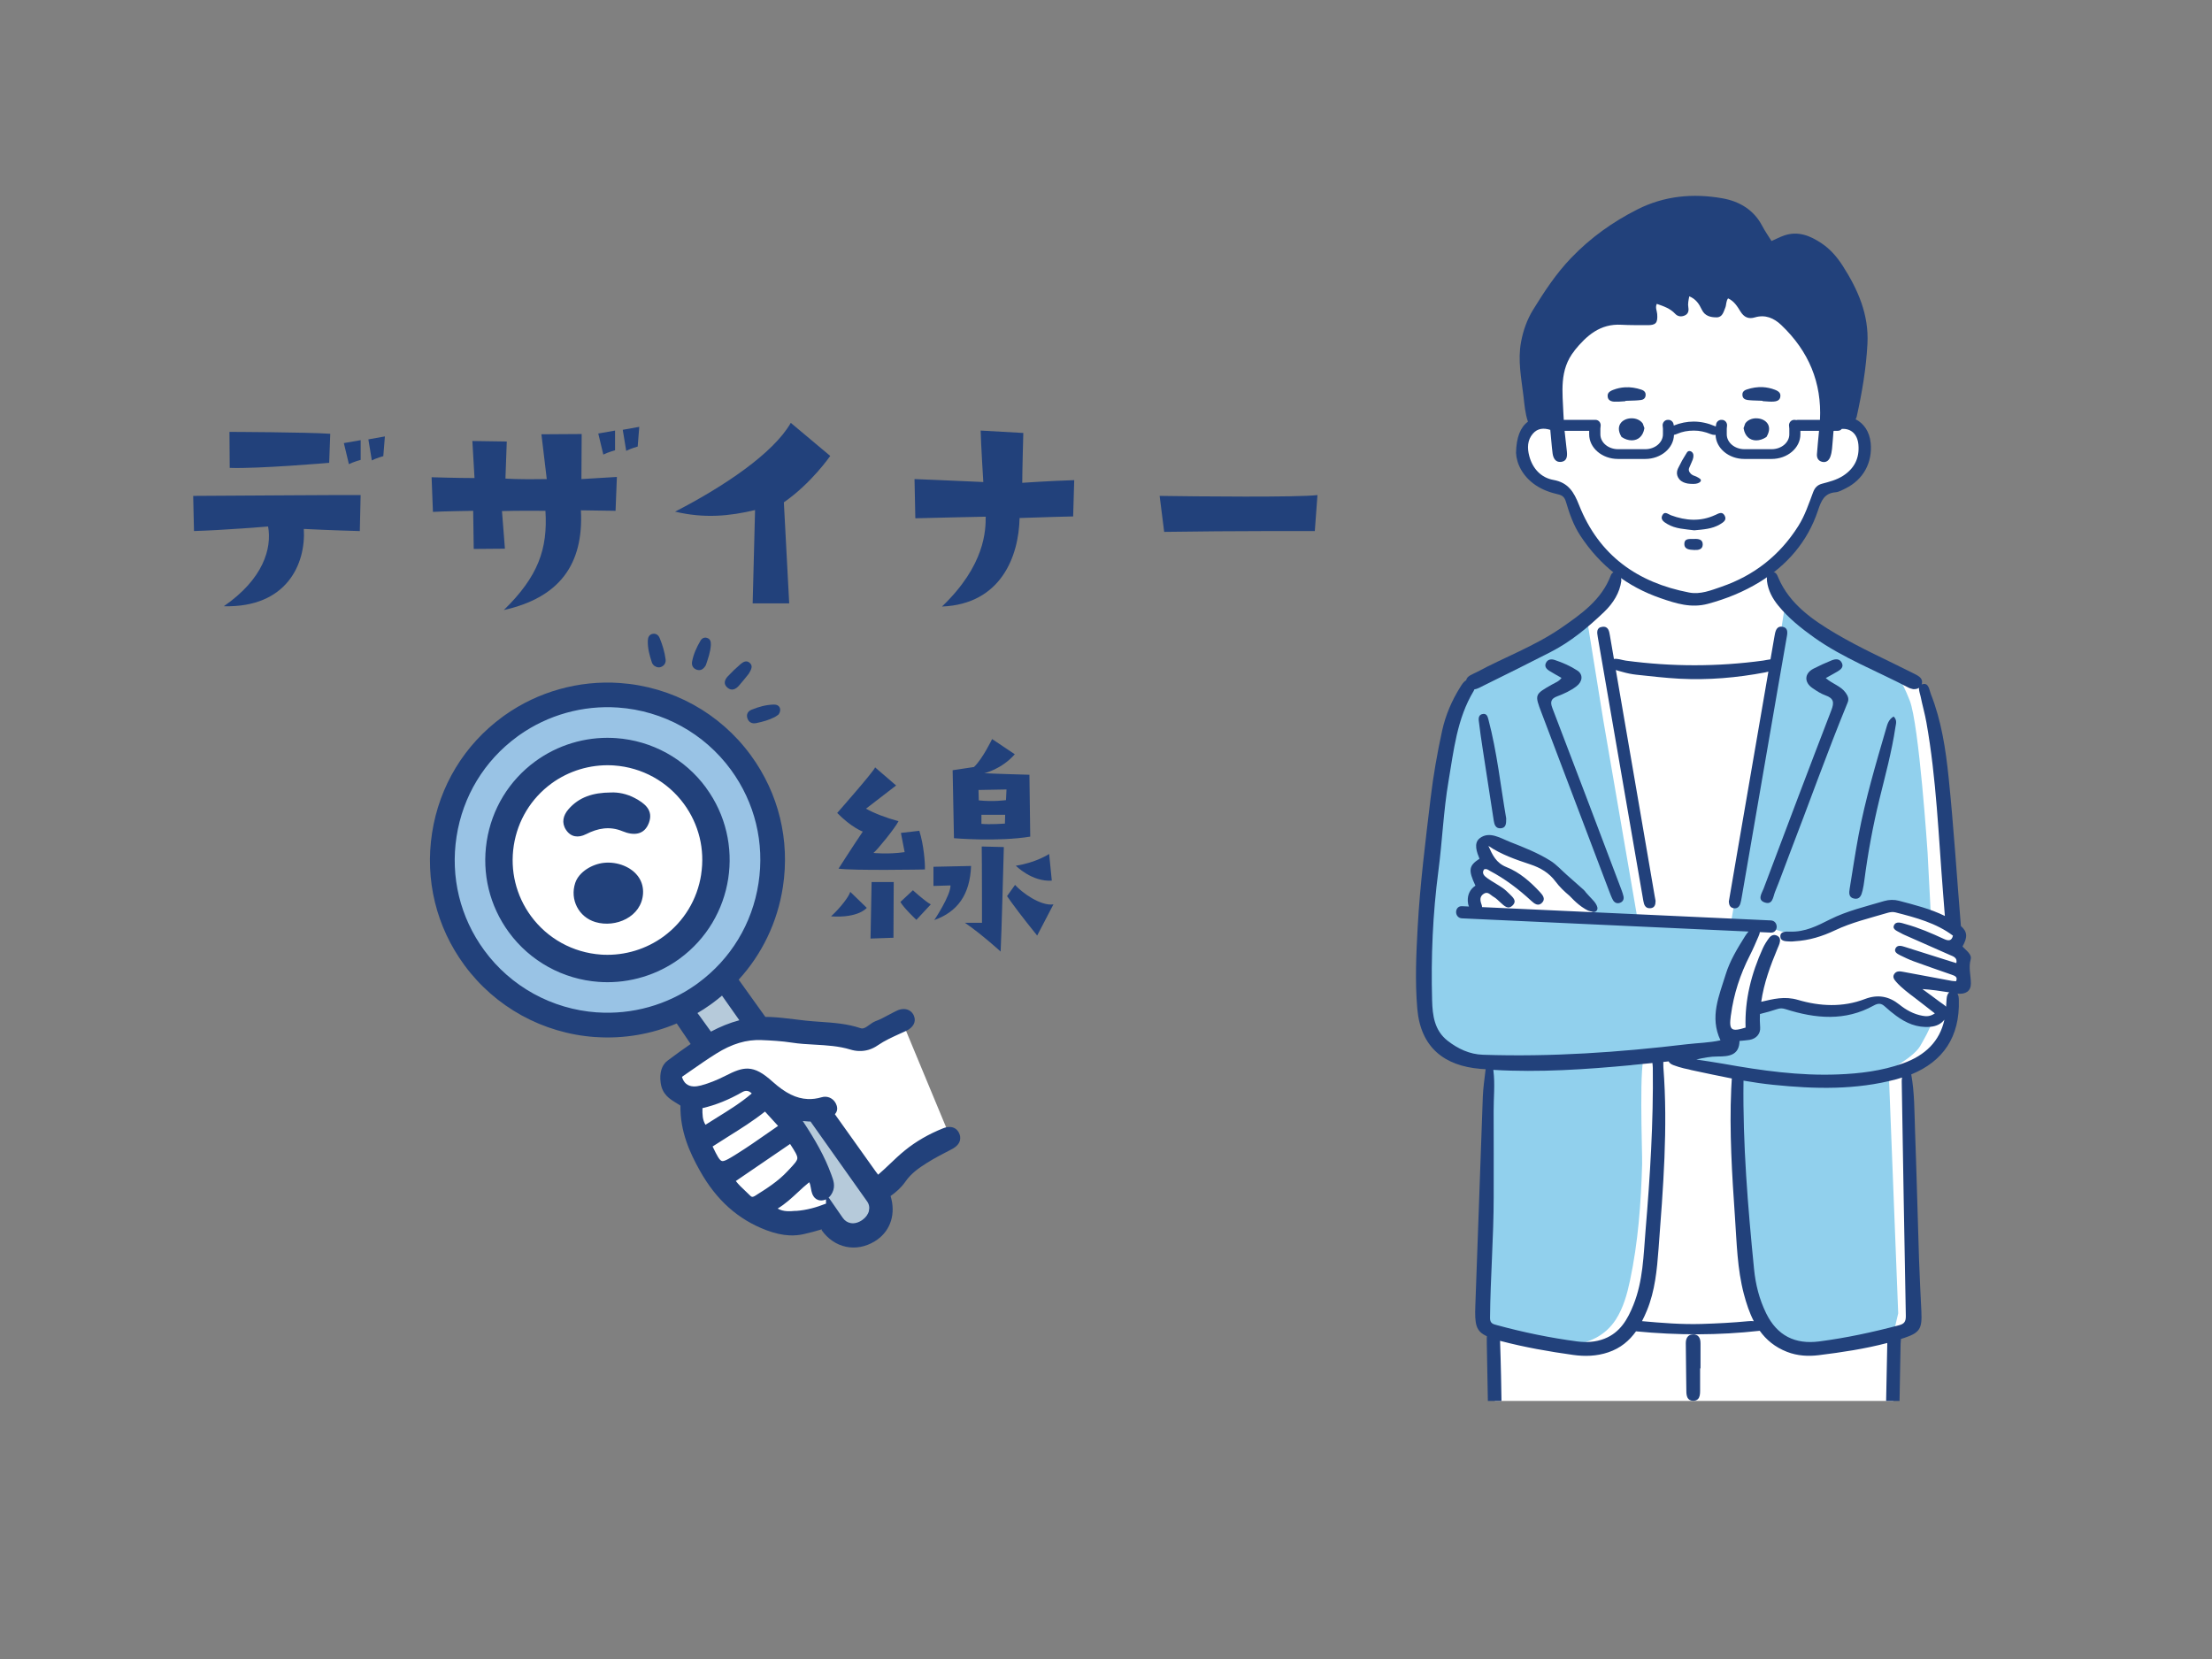 <?xml version="1.0" encoding="UTF-8"?><svg id="_イヤー_1" xmlns="http://www.w3.org/2000/svg" xmlns:xlink="http://www.w3.org/1999/xlink" viewBox="0 0 600 450"><rect x="0" y="0" width="600" height="450" fill="#808080" stroke="none"/><defs><style>.cls-1{fill:none;}.cls-2{clip-path:url(#clippath);}.cls-3{fill:#fff;}.cls-4{fill:#91d0ed;}.cls-5{fill:#b6cada;}.cls-6{fill:#22417b;}.cls-7{fill:#99c3e5;}</style><clipPath id="clippath"><rect class="cls-1" x="362" y="53" width="187" height="327"/></clipPath></defs><g><g><path class="cls-6" d="M52.62,144.06l-.22-9.55c14.25-.07,42.31-.29,45.42-.22l-.22,9.76s-8.32-.22-15.19-.58c.58,9.4-4.56,21.41-21.7,20.97,10.7-7.38,13.09-15.69,12.01-21.63,0,0-12.08,1.01-20.11,1.23Zm9.62-26.91s20.97,.07,27.34,.51l-.29,7.88s-19.31,1.66-26.98,1.37l-.07-9.76Zm32.4,8.75l-1.37-5.71,4.56-.8v5.35s-1.88,.51-3.18,1.16Zm6.22-1.01l-.94-5.71,4.48-.8-.43,5.35s-1.88,.51-3.11,1.16Z"/><path class="cls-6" d="M128.35,138.56s-8.9,.14-10.92,.29l-.36-9.4s7.09,.22,11.64,.22l-.58-10.05,9.33,.14-.36,10.05s3.33,.29,11.21,.14l-1.45-12.15,10.92-.07s-.07,10.85-.07,12.22l9.62-.58-.36,9.19s-4.27-.07-9.4-.14c.79,14.83-6,23.72-20.9,27.05,9.33-9.11,11.93-16.56,11.28-26.91,0,0-8.03-.07-11.79,.07l.8,10.2-8.46,.07-.15-10.34Zm33.92-20.97l4.56-.8v5.35s-1.88,.51-3.18,1.16l-1.37-5.71Zm6.65-1.01l4.48-.8-.43,5.35s-1.88,.51-3.11,1.16l-.94-5.71Z"/><path class="cls-6" d="M183.11,138.78c13.24-6.8,26.69-15.84,31.39-24.08l10.7,8.97s-5.14,7.45-12.58,12.58l1.45,27.41h-9.91l.65-25.31c-6.94,1.66-13.81,2.31-21.7,.43Z"/><path class="cls-6" d="M291.1,140.08s-9.47,.22-14.54,.43c-.22,10.42-5.06,23.36-21.05,24.01,11.72-11.21,11.86-20.69,11.86-24.37,0,0-14.25,.29-19.09,.43l-.22-10.63s9.4,.36,18.66,.8c0,0-.65-10.49-.72-13.96l11.57,.65s-.29,10.56-.29,13.52c0,0,7.31-.51,14.1-.72l-.29,9.84Z"/><path class="cls-6" d="M314.54,134.51c9.91,.15,37.39,.43,42.82-.22l-.72,9.76s-22.2-.07-40.86,.22l-1.23-9.76Z"/><path class="cls-6" d="M230.63,241.91l4.48,4.34s-2.17,2.82-9.69,2.31c2.75-2.53,4.92-5.5,5.21-6.65Zm18.73-16.56c1.23,3.83,1.59,8.9,1.52,10.49,0,0-19.38,.36-23.43-.22,0,0,4.12-6.44,6.58-10.05,0,0-3.04-1.08-6.94-5.06,0,0,10.2-11.57,10.27-12.37l5.71,4.92-8.17,6.29c2.17,1.23,5.57,2.53,8.82,3.4-.94,1.88-5.71,7.74-6.8,8.61,0,0,3.91,.43,8.46-.22l-1.01-5.21,4.99-.58Zm-6.94,13.89l-.07,15.12-6.22,.22,.29-15.33h6Zm5.21,2.24s3.4,3.11,4.85,3.83l-3.91,4.2s-3.33-3.11-4.34-4.85l3.4-3.18Zm5.57-1.16v-5.21l10.2-.22c-.29,7.81-3.69,12.44-9.98,14.68,0,0,4.41-6.58,4.41-9.4l-4.63,.14Zm15.91-39.85l6.15,4.12c-3.62,4.12-8.25,5.13-8.25,5.13,1.59,.14,12.22,.43,12.22,.43l.22,16.78c-8.82,1.45-20.69,.43-20.69,.43l-.36-18.44,5.79-.87c2.31-2.17,4.92-7.59,4.92-7.59Zm-7.38,49.83h4.63s0-17.5-.07-20.69l6,.15s-.65,24.74-.87,28.35c0,0-5.14-4.7-9.69-7.81Zm3.69-36.02l.07,2.82c4.05,.43,7.38-.07,7.38-.07l.14-2.89-7.59,.14Zm7.23,6.73h-6.44v2.46c2.39,.22,6.37-.07,6.37-.07l.07-2.39Zm13.09,24.3l-4.41,8.46c-3.98-4.92-6.58-8.39-8.17-10.7l2.17-3.04c1.88,2.1,6.94,5.79,10.42,5.28Zm-10.2-10.49c5.42-.8,9.04-3.18,9.04-3.18l.72,7.23c-5.42,.36-9.76-4.05-9.76-4.05Z"/></g><g id="_眼鏡"><path id="_" class="cls-3" d="M244.59,276.82l-10.18,4.59s-9.31-2.75-16.27-2.48c-6.96,.26-11.9-.36-11.9-.36-1.23-1.77-9.7-14.19-10.79-15.54,26.06-25.54,5.83-74.23-31.28-72.93-70.77,4.45-45.78,109.53,19.35,81.78l7,11.75s-5.39,2.87-6.81,6.18c-1.42,3.31-3.1,5.05,0,6.09,3.1,1.04,4.29,.17,4.31,3.13,.01,2.96-1.21,3.26,1.23,9.2,3.39,16.7,19.98,26.7,35.33,22.65,2.81-.5,1.91,4.09,5.05,4.22,17.76,.05-2.48-12.78,28.02-26.87l-13.05-31.41Z"/><g><path class="cls-5" d="M200.24,280.42c2.51-.52,5.03-.87,7.51-1.51-2.22-2.06-9.79-16.32-11.82-13.94-15.11,9.55-14.7,6.31-5.39,19.94,2.98-1.99,6.18-3.74,9.7-4.49Z"/><path class="cls-5" d="M236.21,318.76c-4.25-5.97-8.28-11.61-12.12-17-2.32,.6-8.25-.65-7.18,3.26,2.98,7.77,11.76,17.94,6.2,26.09,8.74,14.05,24.92-1.23,13.09-12.36Z"/><path class="cls-7" d="M162.58,191.03c-23.92,.89-42.59,20.81-41.71,44.49,.88,23.68,20.98,42.16,44.9,41.27,23.91-.89,42.59-20.81,41.71-44.49-.88-23.68-20.98-42.16-44.9-41.27Zm2.77,74.39c-17.58,.65-32.35-12.92-33-30.33-.65-17.4,13.07-32.04,30.65-32.7,17.58-.65,32.35,12.92,33,30.33,.65,17.4-13.07,32.04-30.65,32.7Z"/></g><g><path class="cls-6" d="M260.16,307.38c-.47-1.04-1.34-1.64-2.46-1.69-.6-.03-1.25,.1-1.96,.39-3.84,1.54-7.29,3.53-10.26,5.94-1.47,1.19-2.86,2.51-4.2,3.79-1.01,.96-2.03,1.92-3.09,2.82-.21-.28-.43-.55-.63-.83-3.88-5.45-7.56-10.61-11.1-15.57,.61-.67,.78-1.46,.48-2.38-.45-1.38-1.62-2.3-2.98-2.36-.37-.02-.74,.03-1.11,.14-1.27,.37-2.53,.54-3.75,.48-3.11-.13-6.06-1.59-9.54-4.71-2.7-2.43-4.62-3.45-6.61-3.54-1.83-.08-3.6,.63-6.22,1.97-2.28,1.16-4.42,2.01-6.56,2.59-.75,.2-1.44,.29-2.05,.27-1.6-.07-2.66-.94-3.14-2.6,.83-.57,1.66-1.15,2.48-1.72,2.19-1.52,4.45-3.1,6.75-4.54,4.32-2.71,8.26-3.89,12.4-3.71,2.62,.11,5.4,.26,8.12,.68,2.1,.33,4.23,.45,6.3,.56,3.2,.18,6.5,.37,9.64,1.33,.75,.23,1.51,.36,2.25,.39h0c1.85,.08,3.6-.44,5.18-1.54,1.84-1.27,3.99-2.24,6.06-3.18,.54-.25,1.09-.49,1.63-.74,1.95-.91,2.77-2.46,2.13-4.05-.46-1.13-1.42-1.81-2.64-1.87-.64-.03-1.32,.12-1.98,.43-.78,.36-1.54,.78-2.28,1.17-1.17,.63-2.28,1.23-3.45,1.66-.68,.25-1.25,.67-1.81,1.07-.7,.51-1.31,.96-1.95,.93-.14,0-.27-.03-.42-.08-3.57-1.2-7.27-1.46-10.84-1.71-1.29-.09-2.63-.18-3.93-.32-1.01-.11-2.02-.23-3.03-.36-2.13-.26-4.33-.53-6.5-.63-.51-.02-1.01-.03-1.49-.03-2.39-3.34-4.73-6.6-7.02-9.8-.07-.1-.14-.2-.21-.3,6.34-6.93,10.51-15.59,11.98-25.1,1.97-12.73-1.13-25.44-8.72-35.8-8.38-11.44-21.33-18.58-35.53-19.57-11.06-.77-22.13,2.33-31.17,8.73-.2,.14-.41,.29-.61,.44-10.36,7.59-17.15,18.77-19.12,31.5-1.97,12.73,1.13,25.44,8.72,35.8,8.38,11.44,21.33,18.57,35.53,19.57h.18c7.53,.51,15.05-.78,21.93-3.69,1.25,1.86,2.51,3.72,3.78,5.57-2.05,1.39-4.03,2.86-6,4.32l-.26,.19c-1.59,1.18-2.25,3.33-1.87,6.06,.44,3.13,2.46,4.35,4.25,5.44,.39,.24,.76,.46,1.11,.7-.12,7.02,2.58,12.86,5.27,17.65,4.44,7.95,10.34,13.23,18.02,16.14,2.28,.86,4.35,1.32,6.32,1.41,1.27,.05,2.52-.05,3.71-.31,1.75-.39,3.42-.84,5.03-1.33-.01,.08-.03,.16-.04,.24,3.44,4.85,9.33,6.1,14.37,3.03,.23-.14,.45-.28,.66-.43,3.76-2.66,5.1-7.19,3.66-11.87,1.52-1.07,2.92-2.32,4.04-3.93,1.55-2.24,3.67-3.69,5.7-4.98,2.12-1.35,4.42-2.53,6.64-3.68l.21-.11c2.91-1.5,2.38-3.52,2.02-4.32Zm-98.24-32.77c-12.22-.86-23.37-7-30.58-16.85-6.53-8.92-9.2-19.87-7.5-30.83,1.69-10.96,7.54-20.59,16.46-27.12,.17-.13,.35-.25,.52-.38,7.78-5.51,17.31-8.18,26.83-7.51,12.22,.86,23.37,7,30.59,16.85,6.53,8.92,9.2,19.87,7.5,30.82-1.69,10.96-7.54,20.59-16.46,27.12-.17,.13-.35,.25-.52,.38-7.78,5.51-17.31,8.18-26.84,7.51Zm28.07,1.24c-.25-.35-.52-.7-.81-1.06,1.18-.69,2.33-1.43,3.45-2.23,.2-.14,.41-.29,.61-.44,.9-.66,1.76-1.35,2.6-2.06,1.56,2.22,3.13,4.45,4.71,6.68-2.72,.72-5.27,1.79-7.71,3.08-.94-1.31-1.89-2.63-2.86-3.97Zm.55,24.73c3.59-.83,7.14-2.26,10.83-4.37,.39-.22,.78-.33,1.16-.31,.49,.02,.96,.26,1.38,.7-2.89,2.48-6.17,4.51-9.35,6.48-1.07,.66-2.14,1.33-3.2,2.01-.83-1.36-.85-2.79-.82-4.51Zm5.4,14.36c-.73-.03-1.43-1.43-2.65-3.96,1.39-.91,2.83-1.81,4.23-2.69,3.31-2.07,6.72-4.2,9.98-6.78l3.55,3.89c-.98,.67-1.95,1.35-2.91,2.02-2.77,1.93-5.39,3.76-8.14,5.48-1.85,1.16-3.32,2.08-4.07,2.05Zm9.11,9.29c-.34,.21-.72,.43-1,.41-.06,0-.25-.01-.56-.32-.44-.45-.91-.89-1.37-1.32-.92-.86-1.79-1.68-2.53-2.65l14.72-10.05c1.26,1.94,2.01,3.12,1.97,3.87-.04,.72-.85,1.59-2.33,3.16l-.36,.38c-2.57,2.76-5.75,4.75-8.55,6.51Zm10.88,4.21h-.16c-.76,.07-1.48,.12-2.19,.09-1.02-.04-1.87-.27-2.64-.71,2.09-1.27,3.82-2.88,5.5-4.44,1.03-.96,2.01-1.87,3.06-2.7,.25,.46,.34,.97,.44,1.54,.05,.3,.1,.59,.17,.88,.14,.58,.59,2.33,2.35,2.5,.06,0,.12,0,.17,.01,.42,.02,.91-.05,1.41-.28,.01,.38,.02,.76,.02,1.14-2.63,1.04-5.21,1.77-8.13,1.99Zm19.78-.01c-.23,.94-.87,1.82-1.8,2.48-1.03,.73-2.15,1.03-3.16,.85-.87-.15-1.62-.65-2.16-1.43-1.27-1.84-2.54-3.67-3.81-5.5,.37-.33,.72-.77,1.02-1.4,.84-1.74,.24-3.34-.24-4.63l-.12-.33c-1.78-4.86-4.28-9.22-7.69-14.4,.6,.07,1.16,.12,1.68,.14,.15,0,.28,0,.42,0l.68,.96c4.89,6.91,9.79,13.82,14.68,20.72,.54,.76,.7,1.64,.48,2.54Z"/><path class="cls-6" d="M191.53,213.68c-5.77-7.88-14.69-12.79-24.46-13.47-.3-.02-.6-.04-.9-.05-7.49-.32-14.94,1.94-20.98,6.36-7.13,5.22-11.81,12.93-13.17,21.69-1.35,8.76,.78,17.52,6,24.65,5.77,7.88,14.68,12.79,24.46,13.48h.1c.27,.03,.53,.04,.8,.05,7.49,.32,14.94-1.94,20.98-6.36,14.75-10.8,17.97-31.59,7.16-46.34Zm-1.34,23.52c-1.05,6.8-4.68,12.77-10.21,16.83-4.69,3.43-10.47,5.18-16.28,4.94-.23,0-.46-.02-.7-.04-7.58-.53-14.5-4.34-18.98-10.45-4.05-5.53-5.71-12.33-4.66-19.12,1.05-6.8,4.68-12.77,10.21-16.83,4.69-3.43,10.47-5.18,16.28-4.94,.23,0,.46,.02,.7,.04,7.59,.53,14.5,4.34,18.98,10.45,4.05,5.54,5.71,12.33,4.65,19.12Z"/></g></g><path class="cls-6" d="M174.42,242.44c.11-1.68-.31-3.15-1.09-4.36-1.9-2.95-5.93-4.44-9.58-4.03-3.07,.34-6.69,2.37-7.72,5.44-1.5,4.51,.93,9.27,5.48,10.62,5.49,1.63,12.48-1.39,12.91-7.67Z"/><path class="cls-6" d="M158.94,226.28c3.23-1.64,6.41-2.26,9.95-.8,2.86,1.18,5.88,1.14,7.14-2.33,1.24-3.4-1.15-5.24-3.82-6.67-2.21-1.18-4.59-1.62-6.53-1.52-4.81,.03-8.6,1.23-11.47,4.53-1.47,1.68-1.95,3.69-.67,5.62,1.32,1.99,3.34,2.21,5.39,1.17Z"/><g><path class="cls-6" d="M180.53,178.77c-.25-1.93-.82-3.79-1.55-5.6-.33-.82-.94-1.41-1.92-1.24-.98,.17-1.31,.95-1.34,1.82-.07,2.08,.47,4.07,1.13,6.03,.11,.32,.4,.57,.54,.76,.74,.51,1.41,.63,2.11,.28,.85-.42,1.15-1.19,1.04-2.05Z"/><path class="cls-6" d="M211.22,193.77c.9-1.37,.24-2.68-1.23-2.66-2.14,.03-4.2,.6-6.16,1.41-.96,.4-1.45,1.24-1.1,2.3,.37,1.14,1.29,1.55,2.39,1.32,1.73-.35,3.44-.82,5.02-1.63,.46-.24,.86-.59,1.09-.75Z"/><path class="cls-6" d="M192.81,174.86c.04-.8-.13-1.55-1.03-1.83-.8-.24-1.42,.14-1.79,.78-1.03,1.76-1.88,3.62-2.26,5.64-.19,1.01,.24,1.89,1.3,2.22,1.07,.34,1.8-.2,2.41-1.2,.59-1.74,1.28-3.6,1.38-5.61Z"/><path class="cls-6" d="M203.1,182.75c.67-1.15,1.23-2.09,.25-2.96-.91-.8-1.82-.21-2.53,.4-1.19,1.02-2.33,2.11-3.4,3.26-.87,.93-1.27,2.09-.1,3.08,1.14,.97,2.24,.43,3.09-.52,1.01-1.12,1.93-2.33,2.69-3.26Z"/></g></g><g class="cls-2"><g id="_性_黒髪_メガネ"><path id="_-2" class="cls-3" d="M469.82,75.44l-27.25,1.32,1.47,7.81s-10.07,.38-12.8,2.35c-2.73,1.98-5.83,2.73-7.9,7.43-2.07,4.7-4.12,15.62-3.43,17.31,.7,1.69,1.45,3.48,1.45,3.48,0,0-2.32-1.54-4.69,0-2.37,1.54-3.03,2.27-3.73,4.29-.7,2.03-.27,5.06,.93,7.2,1.21,2.14,1.28,2.95,4.04,4.43,2.76,1.48,4,.39,6.3,2.06,2.29,1.67,2.29,2.06,3.03,4.24,.74,2.18,1.36,5.82,3.42,8.8,2.06,2.98,3.97,5.2,5.17,6.01,1.21,.82,2.33,1.71,2.41,1.98s1.91,.27,.51,2.84-3.23,6.69-6.88,10.11c-3.65,3.42-11.9,8.44-20.65,12.99-8.75,4.55-13.49,5.87-14.81,8.2-1.32,2.33-4.78,13.86-5.75,19.88-.97,6.02-1.13,14.49-1.13,14.49l-3.38,32.12s-.7,15.36-.12,19.17c.58,3.81,.62,5.91,2.92,8.71,2.29,2.8,1.24,2.45,4.74,3.62,3.5,1.17,2.61,1.63,5.21,1.79s5.05,.39,5.05,.39l-.7,20.8-.66,30.68s-1.48,15.51-.86,17.5c.62,1.98,.43,2.57,1.63,3.07,1.21,.51,1.67-.23,1.83,2.06,.16,2.29,.66,48.37,.66,48.37l.7,41.53,.66,40.63,.62,38.53,1.05,35.34,1.28,1.87s-2.22,2.14-4,3.73c-1.79,1.59-12.56,10.19-15.86,12.87-3.31,2.68-4.12,2.49-4.82,4.7-.7,2.22-1.52,2.8-.35,5.29,1.17,2.49,1.28,3.11,3.3,4.04,2.02,.93,3.07,1.08,7.43,.44,4.35-.64,15.4-3.98,19.52-5.42,4.12-1.44,9.29-3.69,12.91-4.43,3.62-.74,7.23-.62,9.37-1.21,2.14-.58,4.67-1.21,5.48-3.81,.82-2.61,1.4-3.46,1.17-6.65-.23-3.19-1.21-7.19,0-8.44s1.63-.66,1.24-4.24c-.39-3.58-1.13-3.46-.82-6.61,.31-3.15,.51-10.96,1.44-15.63,.93-4.67,3.38-39.47,3.38-39.47l2.49-32.54,2.45-33.91,2.49-29.94,1.13-7.74s2.96,0,2.96,.12,1.13,16.14,1.13,16.14l8.83,129.44s1.01,11.55,.51,14.19c-.51,2.64-1.36,2.88-.51,5.37,.86,2.49,1.23,2.87,2.1,3.69,.87,.82,1.26,.74,1.58,2.28,.32,1.53-1.16,9.08-.26,12.07,.89,2.99,1.21,3.58,3.23,5.02,2.02,1.44,3.15,1.21,6.34,1.24,3.19,.04,8.2,2.1,11.39,3.38,3.19,1.28,12.44,3.81,14,4.32s8.9,1.71,12.52,2.45c3.62,.74,7.08,.86,9.02-.58,1.94-1.44,2.92-1.52,2.88-5.13-.04-3.62,.7-2.95-.89-4.94-1.59-1.98-24.42-19.95-24.42-19.95l1.32-1.26s.54-34.12,.51-33.97,1.01-35.03,1.01-35.03l.78-36.59,1.71-100.24s3.23-.47,4.16-1.24c.93-.78,1.75-3.46,1.44-7.82-.31-4.35-2.53-62.64-2.41-62.52s2.41-.51,5.09-2.53c2.68-2.02,6.53-7.7,6.73-10.58,.19-2.88,.23-9.22,.97-9.37,.74-.16,1.79,1.17,2.49-.31,.7-1.48,.82-2.34,.7-3.31-.12-.97-.18-5.28-1.08-6.18-.9-.89-2.65-.47-1.6-1.91,1.05-1.44,2.19-1.59,1.6-2.84-.59-1.24-1.06-1.34-1.8-2.34-.74-1-2.76-28.73-2.76-28.73,0,0-3.69-29.82-4.74-32.54-1.05-2.72-2.45-4.23-2.45-4.23,0,0-23.52-11.2-26.36-13.58-2.84-2.37-10.77-8.4-11.9-11.31-1.13-2.92-1.79-6.45-1.79-6.45,0,0,5.13-4.67,7.54-8.44,2.41-3.77,4.16-7.85,4.94-9.76,.78-1.91,.47-2.45,2.49-3.15,2.02-.7,3.54,.08,5.68-1.79,2.14-1.87,2.45-1.24,3.58-4.12,1.13-2.88,1.87-2.88,1.56-5.17-.31-2.29,.47-4.82-1.44-5.87-1.91-1.05-1.85-1.53-4.28-1.52-2.43,.01-5.02,1.09-5.02,1.09l.16-14.31-12.95-18-12.57-7.65Z"/><g id="_り"><path class="cls-4" d="M519.39,275.82c-1.59-.89-3.14-1.87-4.69-2.83-1.03-.63-2.28-1.75-3.56-1.6-.21,.02-.37-.02-.5-.1-1.72,.85-3.45,1.66-5.26,2.3-2.59,.91-5.19,1.27-7.93,1.23-2.84-.04-5.65-.27-8.42-.94-1.24-.3-2.43-.72-3.65-1.05-1.3-.35-2.69-.24-4.02-.39-.16-.02-.3-.07-.42-.14-.94,.33-1.88,.66-2.82,.97-.71,.23-1.5,.34-1.85,1.07-.29,.61-.35,1.41-.5,2.06-.62,2.65-1.54,5.6-4.9,5.14-3.01-.41-2.74-4.82-2.63-7.04,.19-4.05,1.44-8.11,2.94-11.85,1.49-3.73,3.07-7.62,5.27-11,.4-.61,1.13-.53,1.54-.15,1.84-.29,3.9,.89,5.65,1.27,1.31,.29,2.65,.49,3.99,.37,1.33-.12,2.61-.59,3.86-1.06,2.51-.94,5.02-1.87,7.57-2.73,1.22-.41,2.47-.73,3.68-1.18,.75-.28,1.49-.53,2.27-.62,.16-.19,.39-.32,.7-.33,1.93-.08,3.57-1.3,5.42-1.72,1.97-.45,3.85-.2,5.78,.25,2.3,.53,4.56,1.19,6.8,1.94-.45-8.84-.86-16.49-.86-16.49,0,0-2.3-34.74-4.85-41.21-2.55-6.47-3.26-5.99-3.94-6.3-.68-.32-15.06-7.94-19.23-11.1-4.17-3.15-10.45-9.64-10.45-9.64l-1.62,10.25-13.28,77.33-25.3-1.21-9.24-53.67-4.46-27.63s-6.93,4.48-16.63,9.29c-9.7,4.81-10.31,4.57-13.79,6.93-3.49,2.36-3.41,2.92-5.08,5.83-1.67,2.92-5.15,30.56-5.76,34.63-.61,4.06-2.27,20.85-2.73,31.25-.45,10.4-.99,17.81,0,21.27,.99,3.47,.36,2.76,4.09,7.01,3.73,4.26,12.05,4.25,12.05,4.25l.6,.27-1.89,68.12s-.37,2.53,1.78,3.9c2.16,1.38,3.07,1.38,7.69,2.56,9.08,2.32,21.58,3.68,27.46-5.38,2.06-3.18,3.08-6.92,3.87-10.62,2.19-10.36,2.99-20.96,3.28-31.54,.09-3.11-.99-29.4,.91-29.72,3.72-.63,6.97,.94,10.54,1.87,3.92,1.02,7.88,1.73,11.86,2.47,3.9,.73,3.06,3.62,2.88,7.12-.86,17.1-.86,35.12,3.19,51.85,.98,3.93,2.29,7.88,4.81,11.05,5.24,6.62,12.53,5.51,19.71,3.81,3.29-.78,6.57-1.64,9.82-2.56,.51-.14,4.72-.95,4.83-1.57,.08-.4,.91-3.87,.91-3.87l-2.58-65.9s6.85-3.6,8.58-6.67c1.19-2.12,2.44-4.2,3.19-6.52-1.67,.05-3.24-.52-4.69-1.33Zm-87.28-27.14c-.04,.3-.38,.63-.68,.68-2.74,.47-5.47-.25-8.22-.23-2.88,.02-5.77,.17-8.65,.15-2.59-.02-5.19-.21-7.76-.52-1.12-.13-2.19-.42-3.3-.6-.69-.12-1.46-.12-2.1-.46-1.26-.68-1.85-2.75-1.6-4.09,.12-.67,.47-1.22,.93-1.72,.36-.4,.97-.77,1.18-1.27,.51-1.2-1.16-2.43-1.2-3.64-.02-.64,.31-1.19,.75-1.63,.42-.41,1.25-.66,1.39-1.26,.23-1-.79-2.41-1-3.37-.28-1.29,.07-2.37,1.17-3.13,.07-.05,.13-.08,.2-.11,.34-.39,.93-.56,1.38-.07,.92,1,2.43,1.34,3.66,1.78,1.41,.51,2.66,1.25,3.91,2.06,1.55,1,3.21,1.76,4.77,2.74,1.47,.92,2.82,2.06,4.16,3.16,2.51,2.05,5,4.07,7.6,6,1.83,1.36,3.77,3.04,3.41,5.54Z"/></g><g id="_ウトライン"><g><path class="cls-6" d="M532.59,585.91c-1.05-.82-2.12-1.61-3.19-2.4-1.67-1.22-3.39-2.49-4.96-3.85-2.68-2.32-5.53-4.54-8.27-6.67-1.82-1.42-3.68-2.89-5.5-4.38,1.13-.51,1.15-1.73,1.15-2.84v-.46l.16-8.78c.27-14.83,.54-29.67,.82-44.5l.52-27.71c.74-39.91,1.49-79.82,2.21-119.72,0-.24,.03-.49,.05-.76,.02-.22,.04-.44,.05-.66,.28-.09,.57-.17,.85-.26,4.32-1.43,4.9-2.55,4.69-7.15-.22-4.76-.49-9.52-.64-14.28-.38-11.72-.66-23.44-1.09-35.15-.18-4.93-.11-9.88-1.02-14.91,8.56-3.49,13.23-10.12,12.91-20.21-.02-.62-.07-1.25-.37-1.69,2.25,.22,3.64-.7,3.64-2.76,0-2.17-.69-4.28-.06-6.53,.4-1.42-1.33-2.47-2.21-3.52,1.43-2.54,1.32-3.99-.44-5.54-1.08-13.11-1.99-27.31-3.32-40.19-.8-7.73-1.95-15.46-4.85-22.78-.45-1.12-.54-3.14-2.31-2.61-.07,.02-.12,.04-.18,.07,.31-.81,.06-1.56-.64-2.12-.52-.41-1.15-.69-1.76-1-6.99-3.54-14.21-6.73-20.93-10.71-6.32-3.74-12.45-8-15.49-15.03-.35-.82-.65-1.82-1.83-1.58-1.36,.28-1.41,1.43-1.28,2.47,.32,2.46,1.46,4.62,3.03,6.54,2.75,3.37,6.14,6.11,9.68,8.63,7.93,5.65,17.12,9.15,25.72,13.67,.39,.21,.86,.28,1.17,.38,.67,.05,1.2-.06,1.63-.35-.09,.71,.28,1.62,.43,2.34,.48,2.37,1.16,4.71,1.58,7.09,2.72,15.29,3.27,30.79,4.51,46.23,.13,1.68,.33,4.19,.49,6.22-3.9-1.92-8.21-3-12.49-4.13-1.25-.33-2.66-.3-3.93,.07-5.01,1.49-10.15,2.68-14.79,5.02-3.36,1.69-6.71,3.44-10.83,3.29-1.07-.04-2.73-.09-2.58,1.42,.14,1.35,1.69,1.18,2.83,1.26,.36,.03,.73-.05,1.1-.07,3.89-.22,7.49-1.35,10.87-2.96,4.51-2.14,9.41-3.3,14.21-4.73,.71-.21,1.45-.33,2.17-.15,5.56,1.42,11.1,2.9,15.63,6.32-.33,1.41-1.14,1.5-2.4,.92-3.39-1.57-6.82-3.06-10.48-4.06-1.03-.28-2.54-.93-3.12,.36-.5,1.12,.97,1.56,1.86,2.08,.37,.22,.76,.4,1.15,.57,4.01,1.77,8.02,3.53,12.02,5.31,.99,.44,2.24,.74,1.89,2.27-.69-.21-1.23-.37-1.77-.54-4.08-1.29-8.15-2.6-12.24-3.87-.89-.28-2-.6-2.5,.44-.44,.91,.45,1.43,1.22,1.82,1.22,.6,2.45,1.19,3.73,1.66,3.39,1.24,6.82,2.42,10.23,3.61,.9,.31,1.8,.62,1.25,1.8-.45-.04-.81-.04-1.16-.1-4.39-.81-8.77-1.63-13.15-2.45-.89-.17-1.81-.29-2.39,.5-.65,.87-.09,1.59,.52,2.28,1.47,1.64,3.28,2.97,5.06,4.32,1.76,1.33,3.48,2.71,5.37,4.17-1.29,.87-2.31,.84-3.34,.65-2.46-.44-4.49-1.61-6.3-3.06-2.78-2.23-5.84-2.83-9.35-1.48-5.99,2.3-12.22,1.97-18.12,.23-3.67-1.08-6.76-.23-9.98,.51,.71-5.03,2.48-9.82,4.47-14.58,.17-.41,.37-.81,.49-1.23,.23-.83,.26-1.64-.65-2.11-.88-.45-1.66-.08-2.18,.61-.66,.88-1.26,1.83-1.71,2.82-3.1,6.84-4.93,13.96-4.67,21.49-3.9,1.22-4.53,.7-4.01-3.2,0-.07,.03-.14,.04-.22,.75-5.66,2.51-11.02,5.11-16.12,.87-1.7,1.62-3.47,2.38-5.23,.16-.36,.31-.76,.34-1.13,1.95,.09,3.06,.14,3.06,.14,1.02,0,1.5-.8,1.52-1.55,.02-.84-.52-1.71-1.59-1.76l-78.33-3.61c0-.23-.05-.46-.14-.71-.42-1.13-.55-2.2,.63-2.93,1.13-.7,1.82,.4,2.62,.84,.72,.4,1.31,1.04,1.94,1.6,.95,.84,1.98,1.99,3.24,.74,1.27-1.26,.01-2.24-.86-3.12-.59-.59-1.21-1.18-1.9-1.65-1.34-.91-2.78-1.68-4.09-2.61-.83-.59-1.63-1.35-.88-2.41,.76-.22,1.12,.18,1.55,.41,4.16,2.18,7.82,4.99,11.23,8.13,.83,.76,1.89,1.63,2.95,.51,.99-1.04,.17-2.06-.61-2.9-2.59-2.78-5.49-5.34-9.05-6.75-2.84-1.13-3.82-3.31-4.91-5.76,3.5,2.37,7.43,3.72,11.38,5.03,2.75,.91,5.09,2.29,6.84,4.65,1.08,1.46,2.41,2.71,3.81,3.89,.77,.8,1.54,1.58,2.4,2.28,.56,.46,1.15,.89,1.78,1.26,.42,.25,.89,.51,1.37,.61,.1,.03,.21,.04,.32,.06,.38,.17,.79,.24,1.17,.03,.42-.23,.6-.68,.48-1.15-.3-1.2-1.39-2.13-2.19-3.01-.28-.31-.58-.67-.9-1-.19-.26-.38-.51-.61-.72-1.55-1.38-3.11-2.75-4.66-4.13-1.44-1.27-2.74-2.74-4.36-3.76-3.42-2.14-7.18-3.62-10.92-5.09-2.6-1.02-5.63-3.04-8.25-1.03-1.77,1.36-.75,3.89-.08,5.57-2.9,1.89-3.09,3.05-1.1,7.3-1.47,.99-2.15,2.43-2.07,4.2,.02,.51,.12,1,.32,1.46l-1.97-.09c-1.02,0-1.5,.8-1.52,1.54-.02,.84,.52,1.71,1.59,1.76,0,0,58.4,2.69,77.73,3.58-.34,.38-.65,.8-.93,1.24-2.08,3.32-4.14,6.7-5.28,10.43-1.76,5.75-4.4,11.51-1.4,17.83-3.05,.68-6.12,.71-9.14,1.07-18.37,2.2-36.79,3.47-55.31,2.85-3.6-.12-6.77-1.62-9.57-3.8-3.6-2.82-4.09-6.91-4.2-10.97-.32-11.75,.17-23.46,1.71-35.15,1.06-8.07,1.37-16.24,2.74-24.28,1.43-8.39,2.28-16.93,6.83-24.49,.08-.13,.14-.28,.2-.43,.86-.1,1.78-.67,2.58-1.06,6.03-2.95,12.02-5.97,18-9.01,5.5-2.8,10.16-6.68,14.55-10.87,2.53-2.41,4.3-5.3,4.71-8.47-.03-1.54-.48-2.32-1.27-2.43-.79-.11-1.33,.27-1.59,.96-2.47,6.61-8.08,10.53-13.64,14.35-7.02,4.81-15.13,7.79-22.63,11.82-1.13,.61-2.75,1.05-2.94,2.23-.72,.43-1.15,1.13-1.58,1.82-2.34,3.72-4.03,7.67-4.97,11.97-1.32,6.04-2.38,12.12-3.11,18.24-1.38,11.59-2.85,23.18-3.5,34.84-.41,7.4-.75,14.81-.11,22.24,.92,10.6,7.41,15.49,17.05,16.31,.5,.04,.99,.06,1.49,.1-.01,.1-.03,.21-.04,.31-.28,2.4-.64,4.81-.73,7.23-.7,18.82-1.31,37.65-2.02,56.47-.2,5.2,.11,7.06,3.13,8.42-.02,.16-.03,.34-.03,.52,0,.55,0,1.09,.01,1.64l3.73,201.24c.01,1.01,.03,2.11,.97,2.65l-.92,.73c-7.23,5.72-14.47,11.44-21.69,17.18-2.7,2.14-3.65,5.12-2.76,8.61,.98,3.8,3.29,5.95,6.88,6.39,1.48,.18,2.62,.26,3.7,.26,.99,0,1.91-.07,2.81-.21,1.98-.32,3.91-.86,5.78-1.39,1.07-.3,2.18-.61,3.27-.88l.86-.21c4.6-1.1,9.37-2.24,13.92-3.89l1.11-.4c5.05-1.84,10.27-3.73,15.91-3.73h0c4.44,0,8.37-3.44,8.75-7.67,.4-4.38,.4-8.3,.02-11.98-.01-.11-.03-.26-.05-.42,.8-.08,1.38-.59,1.63-1.5,.52-1.89,.12-3.76-.28-5.18-.58-2.04-.69-4.22-.34-6.64,.09-.65,.26-1.3,.42-1.93,.22-.84,.44-1.72,.51-2.63,.48-6.63,1.02-13.38,1.54-19.89l2.04-25.53c.96-11.96,1.91-23.91,2.86-35.87,.83-10.51,1.65-21.01,2.47-31.52,.64-8.13,1.27-16.26,1.91-24.39,.22-2.79,.46-5.57,.69-8.36l.31-3.68h.17c.01,.06,.02,.11,.03,.15,.04,.19,.09,.39,.1,.58,0,0,2.79,41.1,3.41,50.13,1.14,16.79,2.3,33.57,3.46,50.36,0,0,2.89,41.83,3.51,50.82,.15,2.11-.02,3.98-.51,5.73-.71,2.51-.15,4.93,1.7,7.4,.55,.73,1.14,1.1,1.76,1.1,.13,0,.27-.04,.4-.07-.2,.44-.26,.95-.3,1.37l-.02,.18c-.38,3.38-.24,6.8-.1,10.1v.22c.24,5.47,3.96,9.07,9.51,9.18,3.52,.07,6.84,.7,10.14,1.93,3.25,1.21,6.71,2.47,10.2,3.45,3.84,1.08,7.77,2.08,11.58,3.05,1.95,.5,3.89,.99,5.83,1.5,1.98,.52,3.82,.77,5.64,.77h0c1.42,0,2.84-.16,4.2-.48,2.1-.49,3.54-1.41,4.53-2.9,2.94-4.44,2.2-9.21-1.93-12.45Zm-15.64-229c.03,1.62-.46,2.2-1.88,2.57-7.11,1.88-14.3,3.43-21.6,4.38-6.51,.85-11.42-1.53-14.41-7.64-1.86-3.8-2.86-7.8-3.27-11.92-1.69-16.96-3.09-33.95-2.87-51.01,0-.06,0-.11,0-.17,2.69,.47,5.4,.86,8.13,1.14,11.25,1.15,22.37,1.43,33.4-1.53,.51-.14,1-.29,1.49-.45-.08,.3-.11,.67-.1,1.09,.37,21.18,.68,42.36,1.11,63.54Zm4.48-88.63c2.53,.16,4.93,.52,7.31,.9-.51,.37-.68,1.08-.73,1.82-.05,.69-.1,1.37-.14,2.06-.48-.5-1.17-.89-1.76-1.34-1.54-1.17-3.12-2.3-4.68-3.45Zm-55.49,18.29c3.14,.01,5.82-.36,5.9-4.22,1.07-.11,1.89-.15,2.7-.28,1.93-.32,3.03-1.75,2.9-3.39-.1-1.23-.11-2.44-.06-3.64,.03,0,.05,0,.08-.01,1.56-.37,3.09-.83,4.61-1.32,.8-.26,1.42-.25,2.27,.02,8.11,2.59,16.18,3.32,23.9-.98,1.26-.7,2.06-.63,3.03,.26,.97,.89,1.99,1.74,3.06,2.52,2.67,1.96,5.63,3.31,9.26,2.99,1.73-.15,2.97-.83,3.83-1.93-1.26,5.83-5.17,9.69-11.29,11.87-5.69,2.03-11.63,2.75-17.62,2.98-10.44,.41-20.73-1.05-30.97-2.88-2.46-.44-4.95-.78-7.42-1.17,1.96-.45,3.89-.83,5.82-.82Zm-12.1,2.32c.48,.18,.97,.34,1.46,.5,.94,.29,1.89,.52,2.85,.7,.34,.11,.72,.2,1.09,.27,3.5,.74,6.99,1.5,10.51,2.18-.06,.94-.12,1.87-.16,2.8-.52,11.66,.22,23.3,1.02,34.91,.48,6.93,.62,13.94,2.4,20.71,.69,2.61,1.52,5.13,2.7,7.41-.45-.06-.95-.06-1.5,0-4.2,.41-8.44,.62-12.66,.75-5.4,.16-10.79-.27-16.16-.76,.48-.92,.92-1.89,1.33-2.88,2.2-5.34,2.73-11.05,3.16-16.76,1.23-16.37,2.58-32.75,1.31-49.19-.03-.43-.01-.96-.02-1.48,.49-.05,.97-.1,1.45-.15,.21,.49,.72,.79,1.23,.99Zm-11.22,0c1.86-.18,3.73-.36,5.6-.55,.04,.46,.1,.92,.1,1.3,.18,14.72-.73,29.38-1.96,44.04-.57,6.85-.68,13.79-3.3,20.28-1.56,3.89-3.58,7.48-7.86,9.16-2.43,.95-4.95,1.06-7.41,.74-7.37-.98-14.65-2.48-21.82-4.44-.97-.26-1.81-.44-1.8-1.93,.09-10.94,.99-21.88,.99-32.82,0-7.74,.03-15.48-.01-23.22-.02-3.67,.4-7.35-.06-11.01,0-.08-.02-.16-.03-.24,12.52,.74,25.06-.12,37.56-1.29Zm89.49,305.34c-.6,2.12-1.95,3.19-4.36,3.47-.59,.07-1.2,.1-1.8,.1-1.66,0-3.37-.24-5.38-.77l-.94-.24c-1.62-.42-3.24-.84-4.85-1.27-1.38-.37-2.77-.72-4.15-1.07-3.17-.8-6.44-1.63-9.57-2.68-.84-.28-1.68-.57-2.51-.86-5.34-1.84-10.86-3.74-16.83-3.76-3-.01-5.06-2.19-5.12-5.42-.02-1.1-.02-2.21-.01-3.41v-1.82l.06-1.19c.05-1.05,.11-2.22,.15-3.4,.04-.88,.11-2.71-1.84-2.84-.06,0-.12,0-.17,0-.09,0-.16,.02-.24,.03,.11-.17,.18-.36,.21-.56,.08-.51-.11-1.09-.52-1.62-1.56-2-1.33-4.08-.85-6.04,.3-1.24,.42-2.63,.33-4-.48-7.7-1.02-15.52-1.54-23.09l-7.65-111.19c-.74-10.81-1.49-21.62-2.2-32.43-.01-.19-.03-.37-.05-.56-.08-.79-.16-1.54,.29-2.27,.74-1.22,.94-2.01,.63-2.56-.3-.55-1.05-.81-2.44-.84-2.78-.06-5.57-.09-8.35-.11-1.57-.01-3.14-.03-4.77-.05-1.43,0-2.23,.62-2.31,1.79-.04,.6,.1,1.09,.43,1.44,.39,.42,1.03,.64,1.89,.64,0,0,3.03,.01,3.71,.01,1.18,0,2.35-.01,3.53-.05h.25c.64,0,1.03,.1,1.25,.34,.24,.26,.32,.7,.26,1.41-1.01,12.39-1.98,24.78-2.95,37.17l-1.22,15.48c-.68,8.59-3.32,41.82-3.95,49.85-.41,5.16-.81,10.32-1.21,15.49-.89,11.42-1.81,23.22-2.78,34.83-.1,1.16-.18,2.33-.25,3.5-.27,3.95-.54,8.03-1.56,11.98-.61,2.36-.14,4.74,.32,7.04,.29,1.43,.57,2.91,.6,4.38h-.06c-.84,.04-1.85,.49-1.85,2.42,0,1.24,0,5.82,0,5.82h.21s0,2.69,0,3.62c-.01,4.33-1.86,6.21-6.16,6.31-3.51,.08-6.69,.6-9.7,1.61-1.27,.42-2.54,.85-3.8,1.29-4.57,1.56-9.3,3.17-14.09,4.31-1.46,.35-2.91,.72-4.36,1.1-3.1,.8-6.3,1.62-9.48,2.17-.73,.13-1.69,.27-2.64,.27-2.04,0-3.45-.65-4.45-2.04-1.79-2.47-1.36-4.97,1.17-6.85,4.12-3.06,8.13-6.37,12-9.58,2.22-1.83,4.51-3.73,6.8-5.55,1.39-1.11,2.58-2.14,3.63-3.26,.49,.2,1.05,.23,1.64,.23,0,0,6.65,0,9.72,0,5.41,0,10.82,0,16.26-.02,.19,0,.4,0,.62,.02,.23,0,.46,.02,.7,.02,.6,0,1.35-.06,1.82-.54,.31-.32,.46-.78,.45-1.39-.03-1.65-1.2-1.86-2.21-1.86-.26,0-.52,.01-.78,.03-.24,.01-.46,.02-.7,.02h0c-4.64-.02-9.29-.02-13.97-.02h-13.67l-.04-.82c-.04-.62-.07-1.18-.08-1.73l-.16-8.67c-.4-21.57-.8-43.13-1.19-64.7,0,0-1.74-96.98-2.12-118-.06-3.14-.16-6.23-.27-9.6,.08,.02,.16,.04,.24,.07,6.44,1.69,13,2.84,19.59,3.76,3.15,.44,6.38,.36,9.53-.71,3.35-1.13,5.71-3.16,7.52-5.69,11.26,1.09,22.39,1.1,33.56-.15,1.75,2.43,4.1,4.43,7.41,5.72,2.8,1.09,5.72,1.25,8.57,.9,6.26-.77,12.51-1.71,18.61-3.31,0,.13,.01,.27,0,.39-.5,24.62-1.09,53.84-1.65,83.88-.54,29.27-1.05,58.54-1.57,87.81l-.47,26.68c-.02,.93-.01,1.86,0,2.86v1.3h-14.73c-4.37,0-8.73,0-13.1,0-.76,0-1.57,.02-2.35,.18-.86,.17-1.39,.82-1.39,1.68,0,.87,.52,1.5,1.39,1.69,.7,.15,1.43,.17,2.12,.17,1.88,0,3.75,.01,5.63,.02,2.2,.01,4.4,.03,6.59,.03,3.59,0,6.52-.04,9.24-.11h.19c.59,0,1.19,.07,1.83,.14,.64,.07,1.3,.15,1.94,.15h0c.67,0,1.42-.08,2.16-.43,1.09,1.16,2.33,2.23,3.78,3.39,2.18,1.75,4.37,3.56,6.49,5.32,3.97,3.29,8.08,6.69,12.33,9.79,1.8,1.31,2.39,2.96,1.8,5.04Z"/><path class="cls-6" d="M459.25,361.96c-.57,0-1.03,.17-1.37,.51-.4,.41-.62,1.05-.61,1.86,.02,2.8,.05,5.6,.09,8.39l.06,4.66c.01,1.19,.23,2.55,1.81,2.58h.05c.54,0,.97-.15,1.28-.46,.52-.52,.59-1.38,.59-2.24,0-1.47,0-2.94,0-4.41v-1.7h.11v-2.14c0-1.53,0-3.06,0-4.59,.01-1.61-.63-2.45-2-2.49Z"/><path class="cls-6" d="M421.07,185.62c-4.85,2.75-4.83,2.73-2.92,7.76,6.14,16.17,12.26,32.35,18.4,48.52,.29,.76,.57,1.52,.96,2.23,.4,.7,1.08,1.06,1.92,.75,.84-.31,1.12-1.02,.93-1.8-.22-.92-.58-1.82-.92-2.71-6.1-16.11-12.18-32.22-18.36-48.3-.65-1.7-.37-2.57,1.32-3.2,1.84-.69,3.64-1.52,5.2-2.71,1.71-1.3,1.86-3.22,.26-4.27-1.88-1.24-3.98-2.15-6.14-2.87-.92-.31-1.87-.22-2.36,.74-.52,1,.09,1.7,.9,2.21,1.06,.67,2.17,1.26,3.3,1.91-.69,.96-1.66,1.27-2.48,1.74Z"/><path class="cls-6" d="M478.41,240.96c-.47,1.26-1.84,3.07,.21,3.81,2.26,.82,2.32-1.56,2.85-2.84,1.4-3.41,2.62-6.88,3.95-10.32,5.29-13.67,10.17-27.48,15.75-41.05,.42-1.01,.07-1.78-.53-2.64-1.3-1.84-3.58-2.4-5.41-3.99,1.25-.7,2.25-1.23,3.21-1.8,.88-.53,1.7-1.19,1.16-2.31-.58-1.21-1.72-1.12-2.76-.7-1.68,.68-3.34,1.43-4.95,2.26-2.46,1.28-2.57,3.69-.26,5.26,1.11,.76,2.28,1.54,3.54,1.98,2.26,.8,2.38,1.95,1.59,4-6.2,16.08-12.28,32.21-18.36,48.34Z"/><path class="cls-6" d="M505.21,241.6c.23-.92,.36-1.87,.49-2.81,.97-7.41,2.32-14.76,4.1-22.03,1.59-6.48,3.35-12.93,4.33-19.53,.13-.9,.54-1.88-.49-2.88-1.43,.84-1.71,2.17-2.07,3.4-2.77,9.51-5.59,19.02-7.43,28.76-.91,4.82-1.62,9.68-2.42,14.52-.18,1.12-.31,2.39,1.16,2.7,1.62,.35,2.03-.94,2.32-2.11Z"/><path class="cls-6" d="M437.78,178.76c-.36-2.11-.73-4.22-1.09-6.34-.2-1.15-.38-2.59-2.04-2.4-1.69,.2-1.47,1.54-1.26,2.76,3.33,19.23,6.64,38.46,9.96,57.68,.8,4.63,1.58,9.26,2.4,13.88,.18,1.03,.5,2.13,1.93,2.01,1.15-.09,1.4-.97,1.39-2.01-.07-.36-.16-.79-.23-1.22-1.12-6.51-2.23-13.01-3.35-19.52-2.4-13.95-4.8-27.91-7.2-41.86,.58,.2,1.21,.35,1.76,.51,1.24,.36,2.55,.63,3.86,.77,3.87,.41,7.74,.87,11.63,1.08,7.85,.41,15.61-.26,23.23-1.71,.31-.06,.61-.13,.9-.21-2.77,16.08-5.54,32.16-8.31,48.24-.81,4.7-1.61,9.4-2.42,14.13,.06,.83,.27,1.62,1.29,1.8,1.01,.18,1.57-.41,1.84-1.26,.18-.56,.27-1.14,.37-1.72,3.3-19.08,6.59-38.17,9.89-57.25,.79-4.55,1.59-9.1,2.38-13.66,.19-1.09,.17-2.2-1.2-2.45-1.36-.25-1.82,.77-2.05,1.85-.08,.36-.13,.72-.2,1.08-.34,1.97-.68,3.94-1.02,5.91-.68,.06-1.33,.24-1.97,.33-12.42,1.7-24.82,1.68-37.25,.02-.97-.13-2.29-.64-3.25-.45Z"/><path class="cls-6" d="M402.3,193.66c-1.1,.09-1.29,.99-1.19,1.81,.31,2.62,.69,5.23,1.09,7.83,.98,6.45,1.97,12.89,2.98,19.33,.16,1.05,.52,2.15,1.9,2.04,1.42-.11,1.48-1.24,1.47-2.69-1.52-8.73-2.46-17.93-4.84-26.89-.2-.73-.42-1.53-1.4-1.44Z"/></g><g><path class="cls-6" d="M507.41,120.13c-.29-3.02-1.86-5.31-4.1-6.41,.14-.18,.25-.41,.32-.72,1.45-6.52,2.56-13.07,2.91-19.75,.42-7.91-2.57-14.7-6.72-21.17-1.55-2.41-3.37-4.51-5.72-6.08-3.08-2.07-6.39-3.43-10.19-2.11-1.12,.39-2.18,.95-3.39,1.49-.85-1.37-1.77-2.67-2.51-4.08-2.3-4.41-6.22-6.7-10.82-7.51-7.94-1.4-15.74-.69-23.06,3.02-6.73,3.4-12.73,7.69-18,13.19-4.08,4.26-7.23,9.07-10.27,14-1.65,2.68-2.7,5.64-3.28,8.76-.93,4.97,.08,9.84,.66,14.73,.27,2.29,.44,4.62,1.21,6.89-2.02,1.47-3.16,4.25-3.23,8.47,.14,2.94,1.79,6.36,5.31,8.75,1.89,1.28,4,2.01,6.17,2.51,1.19,.28,1.71,.84,2.06,2.01,.95,3.2,2.03,6.33,3.89,9.16,5.4,8.23,12.73,13.87,21.85,17,4.1,1.41,8.21,2.74,12.79,1.5,4.98-1.34,9.68-3.25,14.03-5.92,7.42-4.56,12.99-10.92,15.81-19.42,.86-2.59,1.71-4.67,4.76-4.91,.93-.08,1.84-.62,2.72-1.05,4.8-2.38,7.32-6.97,6.81-12.34Zm-80.36-25.02c3.32-4.09,6.99-7.35,12.73-7.02,2.33,.13,4.68,.09,7.02,.11,2.36,.03,2.89-.61,2.71-3.02-.06-.87-.59-1.75-.11-2.76,1.89,.65,3.64,1.25,4.97,2.68,.72,.78,1.66,.88,2.59,.48,.93-.4,1.17-1.22,1-2.18-.18-.99,.04-1.94,.25-3.02,1.8,.72,2.68,2.08,3.4,3.61,.8,1.71,2.37,2.1,4.01,2.09,1.6,0,1.89-1.5,2.36-2.63,.32-.77,.16-1.7,.75-2.52,1.65,.74,2.51,2.18,3.38,3.58,.93,1.5,2.15,2.11,3.89,1.58,2.82-.84,5.18,.19,7.16,2.07,7.47,7.1,11.03,15.67,10.5,25.73h-5.99c-.08,0-.15,0-.22,.01-.08,0-.15,.03-.22,.04-.13-.04-.26-.06-.4-.06h-.15c-.42,0-.82,.19-1.09,.53-.27,.34-.39,.79-.3,1.23,.04,.21,.06,.42,.06,.63v1.54c0,2.22-2.15,4.03-4.79,4.03h-7.39c-2.64,0-4.79-1.81-4.79-4.03v-1.54c0-.21,.02-.42,.06-.63,.08-.44-.03-.89-.3-1.23-.27-.34-.67-.53-1.09-.53h-.15c-.65,0-1.23,.46-1.38,1.09-.05,.24-.09,.48-.12,.72-.08-.04-.17-.08-.27-.12-1.9-.81-3.83-1.22-5.74-1.22-1.79,0-3.59,.36-5.38,1.07-.02-.14-.04-.28-.07-.41-.15-.66-.72-1.13-1.39-1.13h-.15c-.42,0-.82,.19-1.09,.53-.27,.34-.39,.79-.3,1.23,.04,.21,.06,.42,.06,.63v1.54c0,2.22-2.15,4.03-4.79,4.03h-7.39c-2.64,0-4.79-1.81-4.79-4.03v-1.54c0-.21,.02-.42,.06-.63,.08-.44-.03-.89-.3-1.23-.27-.34-.67-.53-1.09-.53h-.15c-.07,0-.13,0-.2,.01-.07,0-.14-.01-.22-.01h-8.03c-.03-.5-.08-1.01-.09-1.51-.22-5.95-1.22-12.04,3.02-17.27Zm72.85,33.96c-1.73,1.12-3.7,1.61-5.65,2.13-1.25,.33-1.97,1.04-2.45,2.32-1.17,3.11-2.21,6.3-4,9.14-5.06,8.03-12.08,13.47-20.88,16.5-2.82,.97-5.71,2.15-8.75,1.56-13.91-2.67-24.43-9.99-29.86-23.74-1.39-3.53-2.91-6.07-6.94-6.8-3.33-.6-5.65-3.03-6.56-6.49-.56-2.12-.55-4.3,.98-6.06,1.3-1.51,2.97-1.58,4.72-1.03,.23,2.13,.35,4.27,.63,6.39,.17,1.24,.76,2.46,2.28,2.3,1.56-.17,1.73-1.43,1.6-2.74-.19-1.9-.43-3.79-.63-5.69h6.67v.96c0,3.68,3.5,6.67,7.81,6.67h7.39c4.25,0,7.71-2.91,7.8-6.53,.33-.06,.64-.19,.88-.29,1.37-.59,2.83-.87,4.49-.87h.08c1.49,0,2.94,.31,4.55,.96,.34,.14,.69,.21,1.01,.21,.1,0,.19,0,.28-.02,.08,3.62,3.55,6.54,7.8,6.54h7.39c4.31,0,7.81-2.99,7.81-6.67v-.96h5.06c-.22,2.1-.4,4.2-.57,6.31-.08,1.05,.38,1.87,1.45,2.11,1.09,.24,1.81-.4,2.17-1.36,.25-.68,.4-1.42,.47-2.14,.16-1.61,.27-3.23,.4-4.85,.06-.02,.12-.04,.17-.07h.95c.52,0,.89-.21,1.13-.52,2.51-.16,4.25,1.41,4.51,4.28,.33,3.71-1.15,6.49-4.18,8.45Z"/><path class="cls-6" d="M465.25,139.69c-3.98,1.85-7.99,1.55-11.99,.08-.79-.29-1.7-1.2-2.33-.06-.66,1.2,.4,1.88,1.31,2.42,2.26,1.35,4.85,1.38,7.32,1.72,2.43-.24,4.84-.35,6.97-1.62,.91-.55,1.96-1.17,1.26-2.41-.67-1.18-1.65-.53-2.54-.12Z"/><path class="cls-6" d="M459.48,146.19c-1.07,.05-2.56-.27-2.6,1.3-.04,1.57,1.4,1.62,2.61,1.69,1.14,.06,2.31-.1,2.37-1.41,.07-1.5-1.19-1.64-2.38-1.58Z"/><path class="cls-6" d="M457.66,131.14c.41,.08,.83,.09,1.23,.11h.13c.1,0,.21,.01,.32,.01,.5,0,.89-.06,1.23-.19,.59-.23,.87-.55,.78-.9-.06-.2-.27-.34-.5-.49l-.05-.04c-.23-.15-.47-.27-.68-.37-.15-.07-.31-.12-.46-.18-.2-.07-.4-.14-.57-.24-.31-.17-.58-.42-.77-.72-.15-.23-.23-.46-.24-.67-.01-.36,.17-.73,.33-1.06,.17-.34,.33-.71,.48-1.12,.45-.9,.57-1.73,.33-2.27-.18-.4-.54-.65-.97-.67-.44,0-.63,.31-.79,.59l-.67,1.1c-.19,.31-.37,.62-.55,.93-.14,.26-.27,.52-.4,.78-.11,.22-.22,.44-.34,.66l-.03,.05c-.24,.44-.48,.9-.57,1.43-.13,.76,.1,1.53,.65,2.16,.6,.69,1.47,.97,2.09,1.09Z"/><path class="cls-6" d="M445.56,114.84c-.6-.86-1.72-1.38-2.98-1.38-1.37,0-2.57,.59-3.12,1.54-.38,.66-.64,1.79,.32,3.42l.04,.08,.07,.05c.84,.58,1.81,.89,2.72,.89h0c1.79,0,3.07-1.2,3.41-3.21l.02-.1-.44-1.26-.03-.04Z"/><path class="cls-6" d="M476.39,113.46c-1.27,0-2.38,.51-2.98,1.38l-.03,.04-.44,1.26,.02,.1c.34,2.01,1.61,3.21,3.41,3.21h0c.91,0,1.87-.32,2.72-.89l.07-.05,.04-.08c.96-1.64,.7-2.77,.32-3.42-.56-.95-1.75-1.54-3.12-1.54Z"/><path class="cls-6" d="M437.84,108.94c.4,.02,.82,.02,1.35,0,.36-.02,.72-.05,1.08-.07,.2-.02,.4-.03,.6-.04v-.09l.5-.03c.38-.02,.76-.03,1.15-.04,.38-.01,.75-.02,1.13-.04,.49-.03,.98-.06,1.46-.13,.44-.06,1.19-.3,1.26-1.25,.04-.49-.04-1.19-1.16-1.56-1.49-.5-2.96-.71-4.37-.64-1.11,.06-2.22,.29-3.29,.71-1.14,.44-1.56,.96-1.47,1.8,.03,.32,.14,1.3,1.78,1.4Z"/><path class="cls-6" d="M473.87,108.48c.48,.07,.97,.1,1.46,.13,.37,.02,.75,.03,1.13,.04,.38,.01,.77,.02,1.15,.04l.5,.03v.09c.2,.01,.4,.03,.6,.04,.36,.03,.72,.06,1.08,.07,.52,.03,.95,.03,1.35,0,1.64-.1,1.75-1.08,1.78-1.4,.09-.84-.34-1.36-1.47-1.8-1.07-.41-2.18-.65-3.29-.71-1.41-.07-2.88,.14-4.37,.64-1.12,.37-1.2,1.07-1.16,1.56,.07,.94,.82,1.19,1.26,1.25Z"/></g></g></g></g><rect class="cls-1" width="600" height="450"/></svg>
